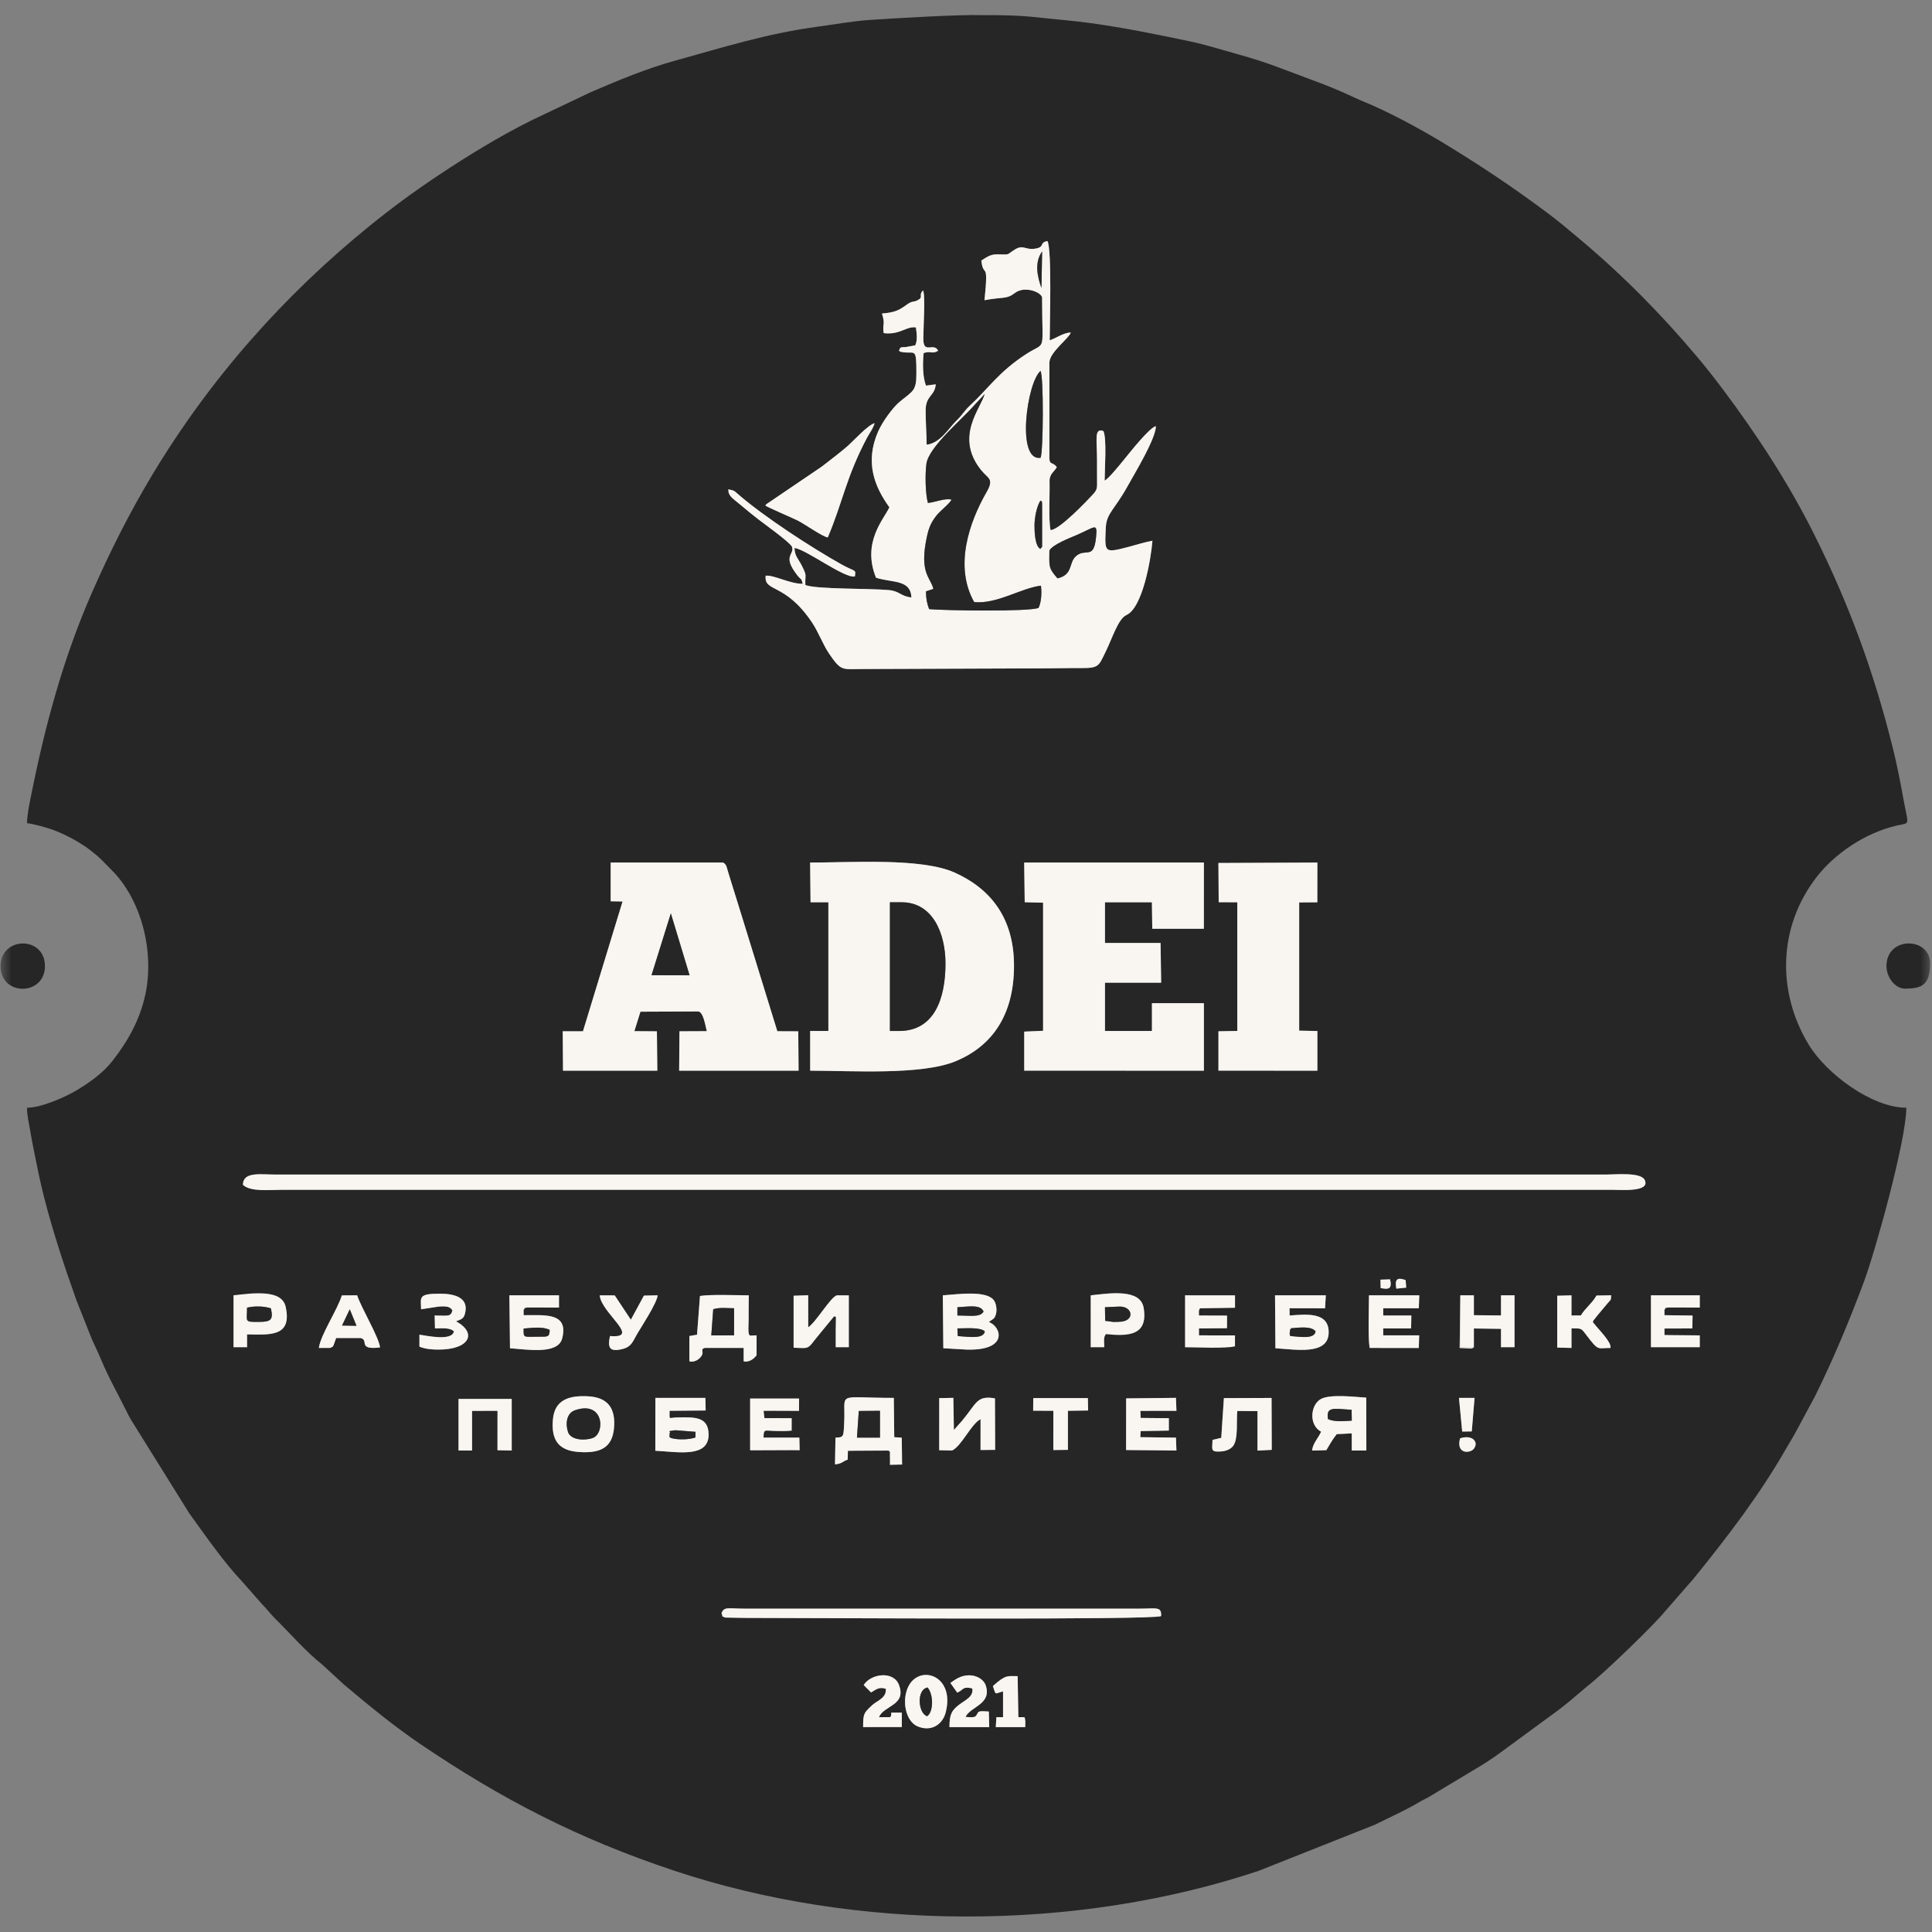 <?xml version="1.0" encoding="UTF-8"?> <svg xmlns="http://www.w3.org/2000/svg" width="84" height="84" viewBox="0 0 84 84" fill="none"><rect x="0" y="0" width="84" height="84" fill="#808080" stroke="none"/><g clip-path="url(#clip0_5568_1509)"><mask id="mask0_5568_1509" style="mask-type:luminance" maskUnits="userSpaceOnUse" x="0" y="0" width="84" height="84"><path d="M84 0H0V84H84V0Z" fill="white"></path></mask><g mask="url(#mask0_5568_1509)"><path fill-rule="evenodd" clip-rule="evenodd" d="M41.116 74.458C40.984 74.966 40.495 75.32 39.883 75.053C39.447 74.864 39.227 74.137 39.418 73.516C39.795 72.29 41.561 72.744 41.116 74.458ZM43.169 73.308C43.728 72.803 43.802 72.876 44.245 72.876L44.276 74.659H44.539C44.599 74.797 44.576 74.898 44.575 75.091H43.295L43.322 74.659L43.611 74.659L43.61 73.538C43.235 73.635 43.313 73.735 43.169 73.308ZM41.321 73.171C41.513 73.041 41.761 72.835 42.144 72.839C42.474 72.842 42.776 73.024 42.859 73.282C43.127 74.104 42.195 74.193 41.979 74.649C42.46 74.682 42.398 74.655 42.525 74.453C42.58 74.365 42.888 74.415 42.993 74.415L43.01 75.091H41.281C41.281 74.54 41.377 74.368 41.693 74.123C41.959 73.916 42.339 73.775 42.273 73.408C41.829 73.308 41.919 73.466 41.619 73.592L41.321 73.171ZM38.79 74.724L38.808 74.511L39.141 74.516L39.14 74.864C39.125 74.991 39.097 74.925 39.097 74.925C39.095 74.926 39.136 74.985 39.09 74.985L37.527 75.091C37.527 74.493 37.564 74.474 37.915 74.142C38.119 73.949 38.551 73.831 38.515 73.427C38.215 73.323 38.066 73.475 37.871 73.585L37.551 73.261C37.875 72.758 38.854 72.634 39.087 73.261C39.42 74.157 38.416 74.147 38.217 74.659L38.79 74.724ZM31.37 70.143C31.477 69.842 31.665 69.941 32.362 69.941H49.567C50.299 69.941 50.502 69.841 50.484 70.265C50.111 70.442 35.459 70.344 32.42 70.344L31.536 70.329C31.325 70.254 31.451 70.287 31.37 70.143ZM38.856 63.63C38.793 63.695 39.09 63.565 38.816 63.554C38.709 63.385 38.728 63.202 38.728 62.983L36.865 63.079L36.857 63.461C36.599 63.553 36.629 63.634 36.304 63.669L36.325 62.504C36.69 62.498 36.675 62.472 36.705 61.839C36.77 60.478 36.299 60.778 38.861 60.778L38.88 62.486L39.206 62.508L39.219 63.461L38.856 63.63ZM63.481 62.537C64.018 62.357 64.323 62.708 64.066 63.005C63.904 63.192 63.298 63.227 63.481 62.537ZM26.696 62.087C26.621 62.954 26.088 63.194 25.167 63.13C24.296 63.07 23.957 62.626 24.04 61.711C24.116 60.876 24.716 60.661 25.575 60.709C26.422 60.757 26.771 61.224 26.696 62.087ZM59.403 60.767L59.407 63.065H58.773L58.772 62.321L58.119 62.353C57.928 62.595 57.817 62.796 57.666 63.051L57.047 63.068C57.077 62.751 57.321 62.522 57.439 62.249C56.877 61.939 56.986 61.048 57.447 60.818C57.863 60.609 58.896 60.734 59.403 60.767ZM41.396 63.065L40.835 63.055L40.836 60.789L41.45 60.776L41.473 62.173C41.562 62.064 41.721 61.903 41.83 61.773C42.468 61.006 42.465 60.66 43.259 60.799L43.267 63.037L42.632 63.045L42.633 61.703C42.228 61.905 41.813 62.867 41.396 63.065ZM52.717 62.605L53.098 62.515L53.213 60.788L55.285 60.78L55.293 63.037L54.674 63.07L54.674 61.353L53.796 61.346C53.749 61.794 53.843 62.554 53.619 62.861C53.507 63.015 53.296 63.093 53.071 63.108C52.604 63.138 52.717 63.013 52.717 62.605ZM49.594 61.649L50.819 61.661L50.819 62.199L49.592 62.221L49.579 62.486L51.128 62.506L51.149 63.065L48.961 63.045L48.963 60.799L51.128 60.776L51.149 61.339L49.581 61.342L49.594 61.649ZM44.925 60.788L47.298 60.786L47.31 61.325L46.431 61.339L46.431 63.037L45.797 63.045L45.798 61.339L44.92 61.335L44.925 60.788ZM32.717 62.971C32.596 62.889 32.774 62.914 32.776 62.54L32.751 60.893C33.051 60.818 34.294 60.843 34.651 60.882L34.61 61.17C34.573 61.388 34.684 61.194 34.641 61.277L33.197 61.339L33.238 61.657L34.42 61.661L34.42 62.199C34.177 62.228 33.928 62.22 33.684 62.214C33.238 62.204 33.203 62.114 33.197 62.504L34.754 62.506L34.767 63.051L32.717 62.971ZM29.485 61.627C30.101 61.627 30.809 61.543 30.809 62.375C30.809 63.398 29.466 63.125 28.492 63.076L28.495 60.778L30.669 60.779L30.681 61.325L29.112 61.339C29.112 61.782 29.051 61.627 29.485 61.627ZM19.933 63.065C19.926 63.054 20.004 62.952 20.003 62.959C20 62.967 20.016 62.856 20.014 62.846L20.055 60.91C20.226 60.894 21.928 60.8 22.145 60.922L22.25 63.065L21.63 63.054L21.631 61.339L20.523 61.343V63.065H19.933ZM63.434 60.779L64.111 60.778L63.99 62.235L63.574 62.242L63.434 60.779ZM29.974 59.189V58.088L30.306 58.03L30.434 56.348C30.875 56.272 32.041 56.317 32.556 56.319C32.549 56.669 32.55 57.019 32.549 57.369C32.549 57.467 32.532 57.825 32.542 57.891C32.579 58.138 32.579 58.058 32.895 58.059V58.922C32.764 59.1 32.557 59.237 32.333 59.189V58.606H30.636C30.401 58.681 30.692 58.788 30.418 59.051C30.292 59.172 30.139 59.224 29.974 59.189ZM14.352 58.606H13.863C13.939 58.034 14.677 56.937 14.863 56.322L15.528 56.318C15.711 56.875 16.469 58.125 16.524 58.585C15.518 58.704 16.067 58.262 15.675 58.174H14.615C14.452 58.612 14.526 58.517 14.352 58.606ZM64.081 58.577C64.037 58.602 64.051 58.615 63.95 58.631L63.463 58.606L63.492 56.319L64.082 56.319V57.182L65.261 57.194V56.319L65.851 56.319C65.633 56.621 65.541 58.461 65.804 58.524C65.617 58.565 65.524 58.498 65.261 58.577V57.775L64.082 57.76L64.081 58.577ZM48.048 57.975L47.904 58.484C47.761 58.511 47.863 58.503 47.728 58.503C47.709 58.503 47.582 58.515 47.567 58.512C47.47 58.494 47.467 58.601 47.424 58.577L47.423 56.319C48.244 56.229 49.584 56.019 49.724 56.863C49.926 58.08 49.018 58.073 48.048 57.975ZM10.741 58.577C10.697 58.602 10.711 58.468 10.611 58.484L10.235 58.504C10.171 58.214 10.303 57.292 10.302 56.876C10.301 56.646 10.205 56.518 10.298 56.349C11.057 56.269 12.249 56.023 12.422 56.822C12.707 58.141 11.719 58.028 10.741 58.016V58.577ZM42.997 57.48C43.545 57.687 43.855 58.731 42.029 58.678L41.014 58.619L40.992 56.319C41.6 56.281 42.941 56.073 43.233 56.567C43.313 56.702 43.352 56.944 43.303 57.131C43.241 57.371 43.152 57.341 42.997 57.48ZM36.746 56.366L36.787 56.444C36.848 56.733 36.89 58.318 36.861 58.454L36.404 58.49L36.357 56.962L35.405 58.283C35.096 58.698 35.08 58.606 34.505 58.597L34.505 56.336L35.139 56.316V57.71C35.491 57.475 36.127 56.37 36.39 56.319L36.746 56.366ZM73.842 58.134C73.942 58.292 73.795 58.328 73.757 58.502L71.89 58.483C71.859 58.344 71.944 56.737 71.997 56.454C72.016 56.357 71.753 56.362 71.778 56.319H73.906L73.791 56.756C73.287 56.866 72.862 56.677 72.367 56.822V57.182L73.59 57.198L73.581 57.758L72.367 57.762L72.367 58.045L73.842 58.134ZM60.14 57.196H61.363L61.352 57.758L60.14 57.757V58.059H61.704L61.687 58.607L59.55 58.606C59.473 58.159 59.52 56.853 59.521 56.319H61.708L61.687 56.881L60.14 56.88L60.14 57.196ZM56.069 57.196C56.774 57.146 57.786 57.019 57.768 57.945C57.749 58.932 56.348 58.674 55.453 58.62L55.436 56.319H57.644L57.611 56.882L56.067 56.88L56.069 57.196ZM24.307 56.319L24.086 56.536C24.09 56.658 24.232 56.652 24.207 56.766C23.704 56.877 23.244 56.649 22.75 56.795L22.767 57.182C23.615 57.195 24.743 57.023 24.442 58.193C24.258 58.913 22.887 58.666 22.174 58.62L22.147 56.319L24.307 56.319ZM53.569 58.467C53.515 58.604 53.668 58.498 53.425 58.522L51.653 58.456C51.627 58.339 51.687 56.765 51.737 56.496C51.756 56.399 51.499 56.362 51.523 56.319L53.696 56.321V56.858L52.171 56.882C52.105 57.005 52.127 56.998 52.128 57.196L53.35 57.2L53.346 57.747L52.128 57.759V58.059L53.696 58.062L53.569 58.467ZM18.307 56.925C18.308 56.416 18.146 56.246 19.128 56.246C19.746 56.246 20.41 56.406 20.214 57.124C20.154 57.342 20.058 57.357 19.829 57.448C20.768 57.965 20.403 58.678 19.07 58.678C18.782 58.678 18.496 58.656 18.236 58.549V58.03C18.521 58.065 19.646 58.329 19.738 57.887C19.554 57.705 19.18 57.757 18.912 57.757L18.898 57.196C19.448 57.196 19.611 57.27 19.669 56.966C19.564 56.824 19.465 56.778 19.07 56.808L18.307 56.925ZM26.076 56.319L26.727 56.322L27.428 57.379L27.997 56.331L28.593 56.318C28.564 56.654 27.888 57.68 27.7 58C27.518 58.309 27.464 58.548 27.085 58.648C26.488 58.804 26.413 58.585 26.522 58.088C27.909 58.209 26.129 57.081 26.076 56.319ZM69.253 57.484C69.537 57.843 70.063 58.345 70.023 58.606C69.43 58.606 69.526 58.772 68.947 58.013C68.737 57.737 68.757 57.757 68.325 57.757L68.325 58.606L67.706 58.59L67.706 56.336L68.325 56.319V57.196L68.735 57.193C68.899 56.898 69.252 56.637 69.411 56.329L70.051 56.317C70.033 56.563 70.048 56.487 69.907 56.65L69.461 57.182C69.421 57.234 69.396 57.262 69.36 57.311C69.237 57.478 69.313 57.331 69.253 57.484ZM61.115 55.657L61.139 55.984L60.709 56.028C60.644 55.638 60.723 55.517 61.115 55.657ZM60.021 55.638L60.439 55.625C60.53 56.035 60.392 56.075 60.028 56.002L60.021 55.638ZM10.561 51.511C10.574 50.93 11.315 51.068 11.993 51.068H69.821C70.257 51.068 71.353 50.954 71.513 51.311C71.751 51.839 70.482 51.73 70.109 51.73H12.281C11.71 51.73 10.89 51.83 10.561 51.511ZM52.975 37.521L57.277 37.502L57.275 39.23L56.486 39.236L56.486 44.811L57.277 44.827V46.551L52.976 46.55V44.839L53.796 44.823V39.229L52.987 39.226L52.975 37.521ZM44.53 37.503H52.343L52.341 40.38H50.099L50.083 39.229H48.042L48.042 40.998H50.459L50.485 42.725H48.042V44.825H50.085V43.617H52.343V46.551L44.532 46.55V44.853L45.352 44.817L45.352 39.248L44.553 39.227L44.53 37.503ZM35.223 37.503C37.011 37.503 40.052 37.291 41.497 37.935C43.004 38.607 44.094 39.851 44.087 42.008C44.081 44.176 43.099 45.496 41.557 46.138C40.069 46.757 37.032 46.551 35.225 46.551V44.825H36.016L36.016 39.229H35.241L35.223 37.503ZM26.551 37.503H31.442C31.589 37.597 31.586 37.675 31.649 37.886C31.696 38.046 31.747 38.207 31.798 38.37C31.896 38.68 31.985 38.977 32.085 39.291L33.797 44.836L34.707 44.84L34.721 46.551H29.529L29.542 44.839L30.73 44.833C30.67 44.604 30.581 43.976 30.348 43.976L27.845 43.987L27.581 44.833L28.561 44.84L28.579 46.551H24.479L24.467 44.839L25.346 44.839L27.068 39.195L26.551 39.186V37.503ZM33.279 21.981C33.352 21.869 33.267 21.971 33.364 21.891L35.731 20.286C36.123 19.977 36.549 19.665 36.883 19.366C37.114 19.159 37.737 18.476 38.026 18.399C37.958 18.644 37.808 18.821 37.697 19.031C36.778 20.772 36.662 21.775 35.991 23.366C35.747 23.329 35.009 22.794 34.659 22.62C34.453 22.518 33.355 22.049 33.279 21.981ZM39.22 15.305C39.095 15.278 39.162 15.302 39.086 15.249C39.161 15.07 39.13 15.106 39.384 15.09L39.792 15.015C39.895 14.813 39.861 14.489 39.821 14.235C39.392 14.177 39.133 14.571 38.422 14.483C38.354 14.071 38.506 14.144 38.346 13.631C38.875 13.588 39.07 13.504 39.407 13.259C39.687 13.055 39.689 13.158 39.892 13.056C40.178 12.912 39.915 12.85 40.13 12.627C40.241 12.796 40.145 14.233 40.145 14.731C40.145 15.428 40.595 14.862 40.79 15.249C40.526 15.414 40.466 15.238 40.157 15.352C40.116 15.778 40.108 16.371 40.26 16.766L40.684 16.709C40.65 17.22 40.25 17.183 40.245 17.838C40.242 18.309 40.286 18.844 40.289 19.335C40.893 19.264 41.258 18.601 41.601 18.274C41.813 18.073 41.952 17.833 42.17 17.634C42.96 16.91 43.413 16.17 44.635 15.382C45.509 14.819 45.309 15.42 45.309 12.948C45.309 12.72 44.561 12.401 44.123 12.74C43.758 13.022 43.621 12.898 42.804 13.053C42.991 11.246 42.763 12.143 42.666 11.329C42.846 11.225 43.026 11.053 43.35 11.059C43.969 11.07 43.729 11.091 44.13 10.845C44.478 10.631 44.576 10.861 44.957 10.818C45.467 10.76 45.157 10.547 45.543 10.48C45.738 10.872 45.64 14.059 45.64 14.796C45.916 14.708 46.251 14.452 46.557 14.461C46.466 14.723 45.626 15.32 45.626 15.767V19.91C45.626 20.237 45.78 20.065 45.947 20.313C45.83 20.523 45.618 20.605 45.633 20.945C45.648 21.497 45.581 22.605 45.676 23.046C46.043 23.057 47.274 21.763 47.494 21.522C47.71 21.285 47.703 21.261 47.698 20.832C47.696 20.563 47.697 20.294 47.697 20.025C47.697 19.107 47.559 18.594 47.974 18.741C48.128 19.066 48.028 20.417 48.028 20.895C48.198 20.816 48.685 20.209 48.855 20.002C49.108 19.692 49.983 18.58 50.257 18.529C50.249 19.083 49.327 20.593 49.042 21.11C48.453 22.181 48.105 22.301 48.077 22.957C48.03 24.049 47.998 24.055 49.108 23.767C49.442 23.68 49.754 23.574 50.106 23.51C50.046 24.292 49.682 26.423 48.975 26.741C48.615 26.903 48.363 27.746 48.06 28.36C47.775 28.936 47.786 29.05 47.037 29.046C46.479 29.042 45.924 29.059 45.367 29.059L37.483 29.088C36.623 29.088 36.582 29.206 36.05 28.422C35.78 28.025 35.593 27.5 35.317 27.083C34.138 25.306 33.21 25.771 33.29 25.031C33.644 24.991 34.345 25.388 34.901 25.383C34.835 25.11 34.837 25.23 34.673 25.021C33.98 24.137 34.564 24.137 34.432 23.765C34.298 23.543 33.253 22.797 32.971 22.58C32.703 22.371 32.506 22.209 32.242 21.987C31.848 21.656 31.666 21.578 31.665 21.277C31.939 21.323 31.927 21.346 32.1 21.495C33.225 22.47 35.275 23.805 36.591 24.541C37.195 24.88 37.221 24.734 37.167 25.064C36.706 25.151 35.061 23.893 34.545 23.823C34.548 24.177 34.717 24.304 34.864 24.598C35.105 25.08 34.995 24.947 35.016 25.437C35.502 25.626 37.823 25.576 38.65 25.656C39.119 25.701 39.152 25.923 39.627 25.977C39.592 25.184 38.808 25.348 38.087 25.118C37.469 23.584 38.414 22.594 38.67 22.057C38.027 21.171 37.593 20.103 38.178 18.764C38.37 18.325 38.804 17.749 39.06 17.518C39.248 17.348 39.418 17.249 39.626 17.047C39.823 16.856 39.843 16.593 39.843 16.227C39.843 15.175 39.796 15.352 39.383 15.325C39.303 15.319 39.298 15.322 39.22 15.305ZM1.175 35.791C1.433 35.813 2.065 35.993 2.277 36.071C2.784 36.256 3.247 36.501 3.685 36.791C3.871 36.915 3.955 36.994 4.111 37.114C4.382 37.324 4.592 37.57 4.844 37.819C6.144 39.104 6.722 41.37 6.32 43.237C6.08 44.35 5.556 45.274 4.892 46.124C4.471 46.663 3.886 47.072 3.308 47.418C2.888 47.669 1.824 48.162 1.175 48.162C1.175 48.515 1.258 48.828 1.315 49.173C1.376 49.539 1.426 49.792 1.497 50.143C1.631 50.815 1.76 51.448 1.922 52.076C2.317 53.609 2.801 55.068 3.326 56.542L3.996 58.23C4.118 58.505 4.255 58.776 4.373 59.062C4.718 59.897 5.131 60.61 5.529 61.416C5.608 61.575 5.647 61.648 5.732 61.788L8.228 65.794C8.924 66.756 9.732 67.928 10.54 68.776L11.374 69.726C11.606 69.954 11.727 70.139 11.949 70.359C12.625 71.027 13.272 71.785 14.015 72.378L14.945 73.233C16.019 74.137 17.111 75.04 18.276 75.829C21.828 78.234 25.132 79.94 29.291 81.327C37.219 83.972 46.728 84.01 54.724 81.341L59.79 79.33C60.458 78.995 61.103 78.714 61.732 78.338C61.876 78.252 61.978 78.213 62.108 78.138L64.337 76.799C64.599 76.644 64.787 76.51 65.034 76.346L67.757 74.351C67.982 74.172 68.209 74.004 68.425 73.811L69.049 73.283C69.78 72.717 71.956 70.602 72.362 70.094L73.461 68.834C73.587 68.698 73.613 68.664 73.726 68.524C75.137 66.777 76.523 64.965 77.644 63.005C77.793 62.743 77.945 62.51 78.088 62.241L78.913 60.707C79.713 59.093 80.403 57.432 81.033 55.749C81.532 54.419 82.883 49.561 82.883 48.162C81.39 48.162 79.417 46.692 78.649 45.434C77.237 43.121 77.319 40.298 78.969 38.15C79.766 37.113 81.101 36.207 82.468 35.894C83.082 35.753 82.975 35.955 82.743 34.664C82.612 33.934 82.469 33.217 82.296 32.522C81.474 29.212 80.39 26.259 78.874 23.228C77.763 21.006 76.402 18.923 74.918 16.942C74.532 16.428 74.183 15.984 73.774 15.497C72.207 13.636 70.551 11.963 68.688 10.398C68.212 9.998 67.779 9.631 67.289 9.265C65.755 8.117 64.32 7.164 62.676 6.168C61.721 5.591 60.32 4.836 59.341 4.44C59.035 4.316 58.782 4.189 58.466 4.048C58.149 3.908 57.891 3.802 57.573 3.675L55.691 2.969C55.081 2.733 54.429 2.528 53.78 2.348C53.142 2.17 52.402 1.938 51.739 1.799C50.309 1.498 48.892 1.209 47.413 1.004C46.647 0.898 45.871 0.84 45.128 0.757C44.329 0.669 43.56 0.653 42.695 0.658C41.756 0.624 38.89 0.795 37.831 0.866C37.09 0.916 36.304 1.058 35.588 1.155C33.315 1.461 31.491 2.047 29.358 2.636C28.074 2.99 26.89 3.491 25.672 4.013L23.098 5.237C21.693 5.94 20.347 6.765 19.047 7.631C17.995 8.332 17.063 9.018 16.096 9.801C12.345 12.838 9.115 16.478 6.581 20.712C5.605 22.343 4.758 24.033 3.993 25.777C2.746 28.622 1.95 31.575 1.343 34.635C1.281 34.947 1.175 35.435 1.175 35.791Z" fill="#262626"></path><path fill-rule="evenodd" clip-rule="evenodd" d="M45.626 23.938C45.768 23.673 46.516 23.389 46.778 23.277C47.611 22.922 47.719 22.695 47.656 23.347C47.556 24.383 47.192 23.795 46.77 24.19C46.455 24.486 46.661 24.986 45.978 25.146C45.561 24.673 45.626 24.603 45.626 23.938ZM44.978 22.845C44.978 22.504 45.081 21.994 45.237 21.766C45.29 21.828 45.309 21.719 45.309 21.982V23.65C45.309 23.853 45.321 23.736 45.233 23.866C44.997 23.746 44.978 23.111 44.978 22.845ZM45.244 19.903C44.173 20.079 44.651 16.624 45.24 16.127C45.382 16.387 45.362 19.609 45.244 19.903ZM42.356 26.179C43.357 26.27 44.374 25.576 45.258 25.463C45.302 25.771 45.272 26.199 45.154 26.43C44.76 26.602 41.047 26.546 40.397 26.484C40.308 26.256 40.26 26.025 40.26 25.711L40.583 25.605C40.461 25.1 39.96 24.927 40.296 23.354C40.389 22.916 40.492 22.701 40.725 22.404C40.876 22.213 41.319 21.872 41.368 21.722C41.077 21.65 40.667 21.839 40.343 21.866C40.234 21.462 40.217 20.627 40.279 20.166C40.377 19.435 41.84 18.224 42.371 17.606C42.446 17.519 42.777 17.185 42.809 17.127C42.655 17.745 41.484 18.981 42.651 20.438C42.963 20.827 43.231 20.803 42.888 21.402C42.142 22.704 41.475 24.618 42.356 26.179ZM45.281 12.52C45.093 12.002 44.974 11.403 45.31 10.933L45.281 12.52ZM42.666 11.329C42.763 12.143 42.991 11.246 42.804 13.053C43.621 12.898 43.758 13.022 44.123 12.74C44.561 12.402 45.309 12.721 45.309 12.948C45.309 15.42 45.509 14.819 44.635 15.383C43.413 16.17 42.96 16.91 42.17 17.634C41.952 17.834 41.813 18.073 41.601 18.274C41.258 18.601 40.893 19.264 40.289 19.335C40.286 18.844 40.242 18.31 40.245 17.838C40.25 17.183 40.65 17.22 40.684 16.709L40.26 16.766C40.108 16.371 40.116 15.778 40.157 15.352C40.466 15.238 40.526 15.414 40.79 15.249C40.595 14.862 40.145 15.428 40.145 14.732C40.145 14.233 40.241 12.796 40.13 12.627C39.915 12.851 40.178 12.912 39.892 13.056C39.689 13.158 39.687 13.055 39.407 13.259C39.07 13.504 38.875 13.589 38.347 13.631C38.506 14.144 38.354 14.071 38.422 14.484C39.133 14.571 39.392 14.178 39.821 14.235C39.861 14.489 39.896 14.813 39.792 15.015L39.384 15.09C39.13 15.106 39.161 15.07 39.086 15.249C39.162 15.302 39.095 15.278 39.22 15.305C39.298 15.322 39.303 15.319 39.383 15.325C39.796 15.352 39.843 15.175 39.843 16.227C39.843 16.593 39.823 16.856 39.626 17.047C39.418 17.249 39.248 17.348 39.06 17.518C38.804 17.749 38.37 18.325 38.178 18.765C37.593 20.103 38.027 21.171 38.67 22.057C38.414 22.594 37.469 23.584 38.087 25.118C38.808 25.348 39.592 25.184 39.627 25.977C39.152 25.923 39.119 25.701 38.65 25.656C37.823 25.577 35.502 25.626 35.016 25.437C34.995 24.948 35.105 25.08 34.864 24.598C34.717 24.304 34.548 24.177 34.545 23.823C35.061 23.893 36.706 25.151 37.167 25.064C37.222 24.734 37.195 24.88 36.591 24.542C35.275 23.805 33.225 22.47 32.1 21.495C31.927 21.346 31.939 21.324 31.665 21.277C31.666 21.578 31.848 21.657 32.242 21.988C32.506 22.21 32.703 22.372 32.972 22.58C33.253 22.798 34.298 23.544 34.432 23.765C34.564 24.138 33.98 24.137 34.673 25.022C34.837 25.23 34.835 25.11 34.901 25.383C34.345 25.388 33.645 24.991 33.29 25.031C33.21 25.771 34.139 25.306 35.317 27.083C35.593 27.5 35.78 28.025 36.05 28.422C36.582 29.206 36.623 29.088 37.483 29.088L45.367 29.059C45.924 29.059 46.479 29.042 47.037 29.046C47.786 29.051 47.775 28.936 48.06 28.36C48.364 27.746 48.615 26.903 48.975 26.741C49.682 26.423 50.046 24.292 50.106 23.51C49.754 23.574 49.442 23.68 49.108 23.767C47.998 24.055 48.03 24.049 48.077 22.957C48.105 22.301 48.453 22.182 49.042 21.11C49.327 20.593 50.249 19.084 50.257 18.529C49.983 18.58 49.108 19.693 48.855 20.002C48.685 20.21 48.198 20.816 48.028 20.895C48.028 20.417 48.128 19.066 47.974 18.741C47.559 18.595 47.697 19.108 47.697 20.025C47.697 20.294 47.696 20.563 47.698 20.832C47.703 21.261 47.71 21.285 47.494 21.522C47.274 21.763 46.044 23.057 45.676 23.046C45.581 22.605 45.648 21.497 45.633 20.946C45.618 20.605 45.83 20.523 45.947 20.313C45.78 20.066 45.626 20.238 45.626 19.91V15.767C45.626 15.32 46.466 14.723 46.557 14.461C46.251 14.453 45.916 14.709 45.64 14.796C45.64 14.059 45.738 10.872 45.543 10.48C45.157 10.548 45.467 10.76 44.957 10.818C44.576 10.861 44.478 10.631 44.13 10.845C43.73 11.091 43.969 11.07 43.35 11.059C43.026 11.053 42.846 11.225 42.666 11.329Z" fill="#F9F6F2"></path><path fill-rule="evenodd" clip-rule="evenodd" d="M29.167 39.711L29.982 42.405L28.327 42.401L29.167 39.711ZM27.068 39.195L25.346 44.839L24.467 44.839L24.479 46.551H28.579L28.561 44.84L27.581 44.833L27.845 43.987L30.348 43.976C30.581 43.976 30.67 44.604 30.73 44.833L29.542 44.839L29.528 46.551H34.721L34.707 44.84L33.797 44.836L32.085 39.291C31.985 38.977 31.896 38.68 31.798 38.37C31.747 38.207 31.697 38.046 31.649 37.886C31.586 37.675 31.589 37.597 31.442 37.503H26.551V39.186L27.068 39.195Z" fill="#F9F6F2"></path><path fill-rule="evenodd" clip-rule="evenodd" d="M38.692 39.229H39.21C40.541 39.229 41.108 40.566 41.108 41.89C41.108 43.405 40.631 44.825 39.095 44.825H38.692V39.229ZM35.241 39.229H36.016L36.016 44.825H35.225V46.551C37.032 46.551 40.069 46.756 41.557 46.137C43.099 45.496 44.081 44.176 44.087 42.007C44.094 39.851 43.004 38.607 41.497 37.934C40.052 37.291 37.011 37.503 35.223 37.503L35.241 39.229Z" fill="#F9F6F2"></path><path fill-rule="evenodd" clip-rule="evenodd" d="M44.553 39.227L45.352 39.247L45.352 44.817L44.532 44.853V46.55L52.343 46.551V43.617H50.085V44.825H48.042V42.725H50.485L50.459 40.998H48.042L48.042 39.229H50.083L50.099 40.38H52.341L52.343 37.503H44.53L44.553 39.227Z" fill="#F9F6F2"></path><path fill-rule="evenodd" clip-rule="evenodd" d="M10.561 51.511C10.89 51.83 11.71 51.73 12.281 51.73H70.109C70.482 51.73 71.751 51.839 71.513 51.311C71.353 50.954 70.257 51.068 69.821 51.068H11.993C11.315 51.068 10.574 50.93 10.561 51.511Z" fill="#F9F6F2"></path><path fill-rule="evenodd" clip-rule="evenodd" d="M52.987 39.226L53.796 39.23V44.823L52.976 44.839V46.55L57.277 46.551V44.827L56.486 44.811L56.486 39.236L57.275 39.23L57.277 37.502L52.975 37.521L52.987 39.226Z" fill="#F9F6F2"></path><path fill-rule="evenodd" clip-rule="evenodd" d="M42.356 26.179C41.475 24.618 42.142 22.704 42.888 21.402C43.231 20.803 42.963 20.827 42.651 20.438C41.484 18.981 42.655 17.745 42.809 17.127C42.777 17.185 42.446 17.519 42.371 17.606C41.84 18.224 40.377 19.434 40.279 20.166C40.216 20.627 40.234 21.462 40.343 21.866C40.667 21.839 41.077 21.65 41.368 21.722C41.319 21.872 40.876 22.212 40.725 22.404C40.492 22.701 40.389 22.916 40.296 23.354C39.96 24.927 40.461 25.1 40.583 25.605L40.26 25.711C40.26 26.025 40.308 26.256 40.397 26.484C41.047 26.546 44.76 26.602 45.154 26.43C45.271 26.198 45.302 25.771 45.258 25.463C44.374 25.576 43.357 26.27 42.356 26.179Z" fill="#262626"></path><path fill-rule="evenodd" clip-rule="evenodd" d="M38.692 44.825H39.095C40.631 44.825 41.108 43.406 41.108 41.891C41.108 40.566 40.541 39.23 39.21 39.23H38.692V44.825Z" fill="#262626"></path><path fill-rule="evenodd" clip-rule="evenodd" d="M50.484 70.265C50.502 69.841 50.299 69.94 49.567 69.941H32.362C31.665 69.941 31.477 69.842 31.37 70.143C31.451 70.287 31.325 70.254 31.536 70.329L32.42 70.344C35.459 70.344 50.111 70.442 50.484 70.265Z" fill="#F9F6F2"></path><path fill-rule="evenodd" clip-rule="evenodd" d="M33.279 21.981C33.355 22.049 34.453 22.518 34.659 22.62C35.009 22.794 35.747 23.329 35.991 23.366C36.662 21.775 36.778 20.772 37.697 19.031C37.808 18.821 37.958 18.644 38.026 18.399C37.737 18.476 37.114 19.159 36.883 19.366C36.549 19.665 36.123 19.977 35.731 20.286L33.364 21.891C33.267 21.97 33.352 21.869 33.279 21.981Z" fill="#F9F6F2"></path><path fill-rule="evenodd" clip-rule="evenodd" d="M31.01 56.923C31.281 56.833 31.625 56.88 31.916 56.88L31.916 58.059L30.925 58.061L31.01 56.923ZM29.974 59.189C30.139 59.224 30.292 59.172 30.418 59.051C30.692 58.788 30.401 58.681 30.636 58.606H32.333V59.189C32.556 59.237 32.764 59.1 32.895 58.922V58.059C32.579 58.058 32.579 58.138 32.542 57.891C32.532 57.825 32.549 57.467 32.549 57.369C32.55 57.019 32.549 56.669 32.556 56.319C32.041 56.317 30.875 56.272 30.434 56.347L30.306 58.03L29.974 58.088V59.189Z" fill="#F9F6F2"></path><path fill-rule="evenodd" clip-rule="evenodd" d="M37.339 61.348L38.26 61.339V62.504L37.259 62.505L37.339 61.348ZM38.626 63.069C38.728 63.148 38.679 63.095 38.69 63.291C38.695 63.391 38.692 63.583 38.692 63.69L39.225 63.677L39.219 63.461L39.206 62.508L38.88 62.486L38.861 60.778C36.299 60.778 36.77 60.478 36.705 61.839C36.675 62.472 36.69 62.498 36.325 62.504L36.304 63.67C36.629 63.634 36.599 63.553 36.856 63.462L36.865 63.079L38.626 63.069Z" fill="#F9F6F2"></path><path fill-rule="evenodd" clip-rule="evenodd" d="M41.626 57.758C42.005 57.758 42.62 57.697 42.82 57.887C42.761 58.226 42.151 58.124 41.642 58.09L41.626 57.758ZM41.626 56.837C42.105 56.813 42.637 56.703 42.763 57.024C42.624 57.286 42.182 57.196 41.626 57.196V56.837ZM42.997 57.48C43.152 57.341 43.241 57.371 43.303 57.131C43.352 56.944 43.313 56.702 43.233 56.567C42.941 56.073 41.6 56.281 40.992 56.319L41.014 58.619L42.029 58.678C43.855 58.731 43.545 57.688 42.997 57.48Z" fill="#F9F6F2"></path><path fill-rule="evenodd" clip-rule="evenodd" d="M56.14 57.749C56.45 57.73 57.007 57.636 57.2 57.887C57.142 58.23 56.561 58.124 56.098 58.088C56.068 57.955 56.061 58.044 56.083 57.892C56.103 57.75 56.085 57.838 56.14 57.749ZM56.067 56.88L57.611 56.882L57.644 56.319H55.436L55.453 58.62C56.348 58.674 57.749 58.932 57.768 57.945C57.786 57.019 56.774 57.146 56.069 57.196L56.067 56.88Z" fill="#F9F6F2"></path><path fill-rule="evenodd" clip-rule="evenodd" d="M29.112 62.317C29.206 62.234 28.916 62.235 29.363 62.184L30.238 62.253L30.237 62.497C29.98 62.593 29.497 62.609 29.207 62.531C29.193 62.528 29.168 62.532 29.159 62.511C29.149 62.491 29.127 62.498 29.112 62.49V62.317ZM29.485 61.627C29.051 61.627 29.112 61.782 29.112 61.339L30.681 61.325L30.669 60.779L28.495 60.778L28.492 63.076C29.466 63.125 30.809 63.398 30.809 62.375C30.809 61.543 30.101 61.627 29.485 61.627Z" fill="#F9F6F2"></path><path fill-rule="evenodd" clip-rule="evenodd" d="M22.766 57.763C23.118 57.736 23.586 57.664 23.9 57.822C23.892 58.138 23.815 58.117 23.443 58.117C22.732 58.117 22.767 58.192 22.766 57.763ZM22.767 56.952C22.854 56.846 22.756 56.886 22.924 56.849L24.307 56.851V56.319L22.147 56.319L22.174 58.621C22.887 58.666 24.258 58.913 24.442 58.193C24.743 57.023 23.615 57.195 22.767 57.182V56.952Z" fill="#F9F6F2"></path><path fill-rule="evenodd" clip-rule="evenodd" d="M57.738 61.699C57.653 61.157 57.946 61.237 58.766 61.296L58.773 61.768C58.447 61.784 58.026 61.835 57.738 61.699ZM59.403 60.767C58.896 60.734 57.863 60.61 57.447 60.818C56.986 61.048 56.877 61.939 57.439 62.249C57.321 62.523 57.077 62.752 57.047 63.068L57.666 63.051C57.817 62.796 57.928 62.595 58.119 62.354L58.772 62.321L58.773 63.066H59.406L59.403 60.767Z" fill="#F9F6F2"></path><path fill-rule="evenodd" clip-rule="evenodd" d="M24.994 61.318C26.258 60.871 26.322 62.318 25.774 62.52C25.422 62.649 24.818 62.612 24.699 62.269C24.579 61.922 24.621 61.45 24.994 61.318ZM26.696 62.087C26.771 61.224 26.422 60.757 25.575 60.709C24.716 60.661 24.116 60.876 24.04 61.711C23.957 62.626 24.296 63.07 25.167 63.13C26.088 63.194 26.621 62.954 26.696 62.087Z" fill="#F9F6F2"></path><path fill-rule="evenodd" clip-rule="evenodd" d="M41.396 63.065C41.813 62.867 42.228 61.904 42.633 61.703L42.632 63.044L43.267 63.037L43.259 60.799C42.465 60.66 42.468 61.006 41.829 61.773C41.721 61.903 41.562 62.064 41.473 62.173L41.45 60.776L40.836 60.788L40.835 63.054L41.396 63.065Z" fill="#F9F6F2"></path><path fill-rule="evenodd" clip-rule="evenodd" d="M60.14 56.88L61.687 56.881L61.708 56.319H59.521C59.52 56.853 59.473 58.159 59.55 58.606L61.687 58.607L61.704 58.059H60.14V57.758L61.352 57.758L61.363 57.196H60.14L60.14 56.88Z" fill="#F9F6F2"></path><path fill-rule="evenodd" clip-rule="evenodd" d="M49.581 61.342L51.149 61.339L51.128 60.776L48.963 60.8L48.961 63.045L51.149 63.065L51.128 62.506L49.579 62.486L49.592 62.221L50.819 62.199L50.819 61.661L49.594 61.649L49.581 61.342Z" fill="#F9F6F2"></path><path fill-rule="evenodd" clip-rule="evenodd" d="M36.257 57.243C36.384 57.227 36.333 57.219 36.333 57.829C36.332 58.078 36.333 58.328 36.333 58.577H36.908V56.319L36.39 56.319C36.127 56.37 35.491 57.475 35.139 57.71V56.315L34.505 56.336L34.505 58.596C35.08 58.606 35.096 58.697 35.405 58.282L36.257 57.243Z" fill="#F9F6F2"></path><path fill-rule="evenodd" clip-rule="evenodd" d="M53.695 58.534L53.696 58.062L52.128 58.059V57.759L53.346 57.747L53.35 57.2L52.128 57.196C52.127 56.998 52.105 57.005 52.171 56.882L53.696 56.858V56.321L51.523 56.319V58.577C51.992 58.577 53.333 58.641 53.695 58.534Z" fill="#F9F6F2"></path><path fill-rule="evenodd" clip-rule="evenodd" d="M32.612 63.059L34.767 63.051L34.754 62.506L33.197 62.504C33.203 62.114 33.238 62.204 33.684 62.214C33.928 62.22 34.177 62.228 34.419 62.199L34.42 61.661L33.237 61.657L33.197 61.339L34.741 61.345L34.743 60.802H32.612V63.059Z" fill="#F9F6F2"></path><path fill-rule="evenodd" clip-rule="evenodd" d="M73.906 58.059L72.367 58.045L72.367 57.762L73.581 57.758L73.59 57.198L72.367 57.182V56.952C72.454 56.846 72.356 56.885 72.523 56.849L73.906 56.851V56.319H71.778V58.577H73.906V58.059Z" fill="#F9F6F2"></path><path fill-rule="evenodd" clip-rule="evenodd" d="M48.646 56.808C49.268 56.775 49.369 57.47 48.646 57.47L48.415 57.477L48.051 57.427L48.042 56.836L48.646 56.808ZM47.424 58.577H48.013C48.013 58.306 47.968 58.147 48.085 58.005C49.055 58.104 49.926 58.08 49.724 56.863C49.584 56.019 48.244 56.229 47.423 56.319L47.424 58.577Z" fill="#F9F6F2"></path><path fill-rule="evenodd" clip-rule="evenodd" d="M52.717 62.605C52.717 63.013 52.604 63.138 53.071 63.108C53.296 63.093 53.507 63.015 53.619 62.861C53.843 62.554 53.749 61.794 53.796 61.346L54.674 61.353L54.674 63.07L55.293 63.037L55.285 60.78L53.213 60.788L53.098 62.515L52.717 62.605Z" fill="#F9F6F2"></path><path fill-rule="evenodd" clip-rule="evenodd" d="M10.741 56.855C11.067 56.773 11.499 56.791 11.777 56.884C11.897 57.398 11.768 57.472 11.245 57.474C10.605 57.476 10.741 57.474 10.741 56.855ZM10.152 56.317V58.577H10.741V58.016C11.719 58.028 12.707 58.142 12.421 56.823C12.249 56.023 10.911 56.236 10.152 56.317Z" fill="#F9F6F2"></path><path fill-rule="evenodd" clip-rule="evenodd" d="M64.081 58.577L64.081 57.76L65.261 57.776V58.577H65.851L65.851 56.319L65.261 56.319V57.194L64.081 57.182V56.319L63.492 56.319L63.491 58.577H64.081Z" fill="#F9F6F2"></path><path fill-rule="evenodd" clip-rule="evenodd" d="M19.933 63.065H20.523V61.343L21.631 61.339L21.63 63.054L22.25 63.065V60.821H19.933V63.065Z" fill="#F9F6F2"></path><path fill-rule="evenodd" clip-rule="evenodd" d="M69.253 57.484C69.313 57.331 69.237 57.478 69.36 57.311C69.396 57.262 69.421 57.234 69.461 57.182L69.907 56.65C70.048 56.487 70.033 56.563 70.051 56.317L69.411 56.329C69.252 56.636 68.899 56.898 68.735 57.193L68.325 57.196V56.319L67.706 56.337L67.706 58.59L68.325 58.606L68.325 57.757C68.757 57.757 68.737 57.737 68.947 58.013C69.525 58.772 69.43 58.606 70.023 58.606C70.063 58.345 69.537 57.844 69.253 57.484Z" fill="#F9F6F2"></path><path fill-rule="evenodd" clip-rule="evenodd" d="M19.07 56.808C19.465 56.778 19.564 56.824 19.669 56.966C19.611 57.27 19.448 57.196 18.898 57.196L18.912 57.758C19.18 57.758 19.553 57.705 19.738 57.887C19.646 58.329 18.521 58.065 18.236 58.03V58.549C18.496 58.656 18.781 58.678 19.07 58.678C20.403 58.678 20.768 57.966 19.829 57.448C20.058 57.357 20.154 57.342 20.213 57.124C20.41 56.406 19.746 56.247 19.128 56.247C18.146 56.247 18.308 56.416 18.307 56.925L19.07 56.808Z" fill="#F9F6F2"></path><path fill-rule="evenodd" clip-rule="evenodd" d="M15.207 56.926L15.5 57.643L14.871 57.632L15.207 56.926ZM14.352 58.606C14.526 58.517 14.452 58.612 14.615 58.174H15.675C16.067 58.262 15.518 58.704 16.524 58.584C16.469 58.125 15.711 56.875 15.528 56.318L14.863 56.322C14.677 56.937 13.939 58.034 13.863 58.606H14.352Z" fill="#F9F6F2"></path><path fill-rule="evenodd" clip-rule="evenodd" d="M82.02 42.005C82.02 42.468 82.382 42.984 82.825 42.984C83.539 42.984 83.918 42.84 83.918 41.89C83.918 40.731 82.02 40.69 82.02 42.005Z" fill="#262626"></path><path fill-rule="evenodd" clip-rule="evenodd" d="M0.025 42.005C0.025 43.33 1.954 43.306 1.954 42.005C1.954 40.678 0.025 40.708 0.025 42.005Z" fill="#262626"></path><path fill-rule="evenodd" clip-rule="evenodd" d="M40.313 74.617C39.917 74.504 39.834 73.462 40.328 73.369C40.586 73.66 40.597 74.418 40.313 74.617ZM41.116 74.458C41.56 72.744 39.795 72.29 39.418 73.516C39.227 74.138 39.447 74.864 39.883 75.054C40.495 75.32 40.984 74.966 41.116 74.458Z" fill="#F9F6F2"></path><path fill-rule="evenodd" clip-rule="evenodd" d="M27.428 57.379L26.727 56.322L26.076 56.319C26.129 57.08 27.909 58.209 26.522 58.088C26.413 58.584 26.488 58.804 27.085 58.647C27.464 58.548 27.518 58.309 27.7 58C27.889 57.68 28.564 56.654 28.593 56.318L27.997 56.331L27.428 57.379Z" fill="#F9F6F2"></path><path fill-rule="evenodd" clip-rule="evenodd" d="M42.993 74.415C42.888 74.415 42.58 74.366 42.525 74.453C42.398 74.656 42.46 74.683 41.979 74.649C42.195 74.193 43.127 74.104 42.859 73.282C42.776 73.025 42.474 72.842 42.144 72.839C41.761 72.835 41.513 73.041 41.321 73.171L41.619 73.592C41.919 73.466 41.829 73.308 42.273 73.409C42.338 73.776 41.959 73.916 41.693 74.123C41.377 74.368 41.281 74.54 41.281 75.091H43.01L42.993 74.415Z" fill="#F9F6F2"></path><path fill-rule="evenodd" clip-rule="evenodd" d="M39.21 75.091V74.459H38.749C38.749 74.676 38.716 74.617 38.692 74.66L38.217 74.66C38.416 74.147 39.42 74.157 39.087 73.262C38.854 72.635 37.875 72.758 37.551 73.262L37.872 73.585C38.066 73.475 38.215 73.323 38.515 73.427C38.551 73.831 38.119 73.949 37.915 74.142C37.564 74.474 37.527 74.493 37.527 75.091H39.21Z" fill="#F9F6F2"></path><path fill-rule="evenodd" clip-rule="evenodd" d="M44.92 61.335L45.798 61.339L45.797 63.045L46.431 63.037L46.431 61.339L47.31 61.325L47.298 60.786L44.925 60.788L44.92 61.335Z" fill="#F9F6F2"></path><path fill-rule="evenodd" clip-rule="evenodd" d="M45.626 23.938C45.626 24.603 45.561 24.673 45.978 25.146C46.661 24.986 46.455 24.486 46.77 24.19C47.192 23.794 47.556 24.383 47.656 23.347C47.719 22.695 47.611 22.922 46.778 23.277C46.516 23.389 45.768 23.673 45.626 23.938Z" fill="#262626"></path><path fill-rule="evenodd" clip-rule="evenodd" d="M28.327 42.401L29.982 42.404L29.167 39.711L28.327 42.401Z" fill="#262626"></path><path fill-rule="evenodd" clip-rule="evenodd" d="M45.244 19.902C45.362 19.609 45.382 16.386 45.24 16.127C44.65 16.624 44.173 20.079 45.244 19.902Z" fill="#262626"></path><path fill-rule="evenodd" clip-rule="evenodd" d="M43.169 73.308C43.313 73.735 43.234 73.635 43.61 73.538L43.611 74.659L43.322 74.659L43.295 75.091H44.575C44.576 74.897 44.598 74.797 44.539 74.659H44.276L44.245 72.876C43.802 72.876 43.727 72.803 43.169 73.308Z" fill="#F9F6F2"></path><path fill-rule="evenodd" clip-rule="evenodd" d="M24.994 61.318C24.621 61.449 24.579 61.922 24.699 62.269C24.818 62.611 25.422 62.649 25.774 62.52C26.322 62.318 26.258 60.871 24.994 61.318Z" fill="#262626"></path><path fill-rule="evenodd" clip-rule="evenodd" d="M30.925 58.061L31.916 58.059L31.916 56.88C31.625 56.88 31.281 56.833 31.01 56.923L30.925 58.061Z" fill="#262626"></path><path fill-rule="evenodd" clip-rule="evenodd" d="M37.259 62.505L38.26 62.504V61.339L37.339 61.347L37.259 62.505Z" fill="#262626"></path><path fill-rule="evenodd" clip-rule="evenodd" d="M63.574 62.242L63.99 62.235L64.111 60.778L63.434 60.779L63.574 62.242Z" fill="#F9F6F2"></path><path fill-rule="evenodd" clip-rule="evenodd" d="M10.741 56.855C10.741 57.474 10.605 57.475 11.245 57.474C11.768 57.472 11.897 57.398 11.777 56.884C11.499 56.791 11.067 56.773 10.741 56.855Z" fill="#262626"></path><path fill-rule="evenodd" clip-rule="evenodd" d="M48.042 56.835L48.051 57.427L48.415 57.477L48.646 57.469C49.369 57.469 49.268 56.775 48.646 56.808L48.042 56.835Z" fill="#262626"></path><path fill-rule="evenodd" clip-rule="evenodd" d="M44.978 22.845C44.978 23.111 44.997 23.746 45.233 23.866C45.321 23.736 45.309 23.853 45.309 23.65V21.982C45.309 21.719 45.29 21.828 45.237 21.766C45.081 21.994 44.978 22.504 44.978 22.845Z" fill="#262626"></path><path fill-rule="evenodd" clip-rule="evenodd" d="M57.738 61.699C58.026 61.835 58.447 61.784 58.773 61.768L58.766 61.296C57.946 61.237 57.653 61.158 57.738 61.699Z" fill="#262626"></path><path fill-rule="evenodd" clip-rule="evenodd" d="M40.313 74.617C40.597 74.418 40.586 73.659 40.328 73.369C39.834 73.461 39.917 74.504 40.313 74.617Z" fill="#262626"></path><path fill-rule="evenodd" clip-rule="evenodd" d="M22.766 57.763C22.767 58.192 22.732 58.117 23.443 58.117C23.815 58.117 23.892 58.138 23.9 57.822C23.586 57.664 23.118 57.736 22.766 57.763Z" fill="#262626"></path><path fill-rule="evenodd" clip-rule="evenodd" d="M41.626 56.836V57.196C42.182 57.196 42.624 57.286 42.763 57.023C42.637 56.703 42.105 56.812 41.626 56.836Z" fill="#262626"></path><path fill-rule="evenodd" clip-rule="evenodd" d="M56.14 57.749C56.085 57.837 56.103 57.75 56.083 57.892C56.061 58.044 56.068 57.955 56.098 58.088C56.561 58.124 57.142 58.23 57.2 57.887C57.007 57.636 56.45 57.73 56.14 57.749Z" fill="#262626"></path><path fill-rule="evenodd" clip-rule="evenodd" d="M41.642 58.09C42.151 58.124 42.761 58.226 42.82 57.887C42.62 57.696 42.005 57.757 41.626 57.757L41.642 58.09Z" fill="#262626"></path><path fill-rule="evenodd" clip-rule="evenodd" d="M29.112 62.317V62.49C29.127 62.498 29.149 62.491 29.159 62.511C29.168 62.532 29.193 62.528 29.207 62.531C29.497 62.609 29.98 62.593 30.237 62.497L30.238 62.253L29.363 62.184C28.916 62.235 29.206 62.234 29.112 62.317Z" fill="#262626"></path><path fill-rule="evenodd" clip-rule="evenodd" d="M63.481 62.537C63.298 63.227 63.904 63.192 64.066 63.005C64.323 62.708 64.018 62.357 63.481 62.537Z" fill="#F9F6F2"></path><path fill-rule="evenodd" clip-rule="evenodd" d="M14.871 57.632L15.5 57.643L15.207 56.926L14.871 57.632Z" fill="#262626"></path><path fill-rule="evenodd" clip-rule="evenodd" d="M45.281 12.52L45.31 10.933C44.974 11.403 45.093 12.001 45.281 12.52Z" fill="#262626"></path><path fill-rule="evenodd" clip-rule="evenodd" d="M60.028 56.002C60.392 56.075 60.53 56.035 60.439 55.624L60.021 55.638L60.028 56.002Z" fill="#F9F6F2"></path><path fill-rule="evenodd" clip-rule="evenodd" d="M61.115 55.657C60.722 55.517 60.644 55.638 60.709 56.028L61.139 55.984L61.115 55.657Z" fill="#F9F6F2"></path><path fill-rule="evenodd" clip-rule="evenodd" d="M64.081 58.577H63.491L63.492 56.319L63.463 58.606L63.95 58.631C64.051 58.615 64.037 58.602 64.081 58.577Z" fill="#F9F6F2"></path></g></g><defs><clipPath id="clip0_5568_1509"><rect width="84" height="84" fill="white"></rect></clipPath></defs></svg> 